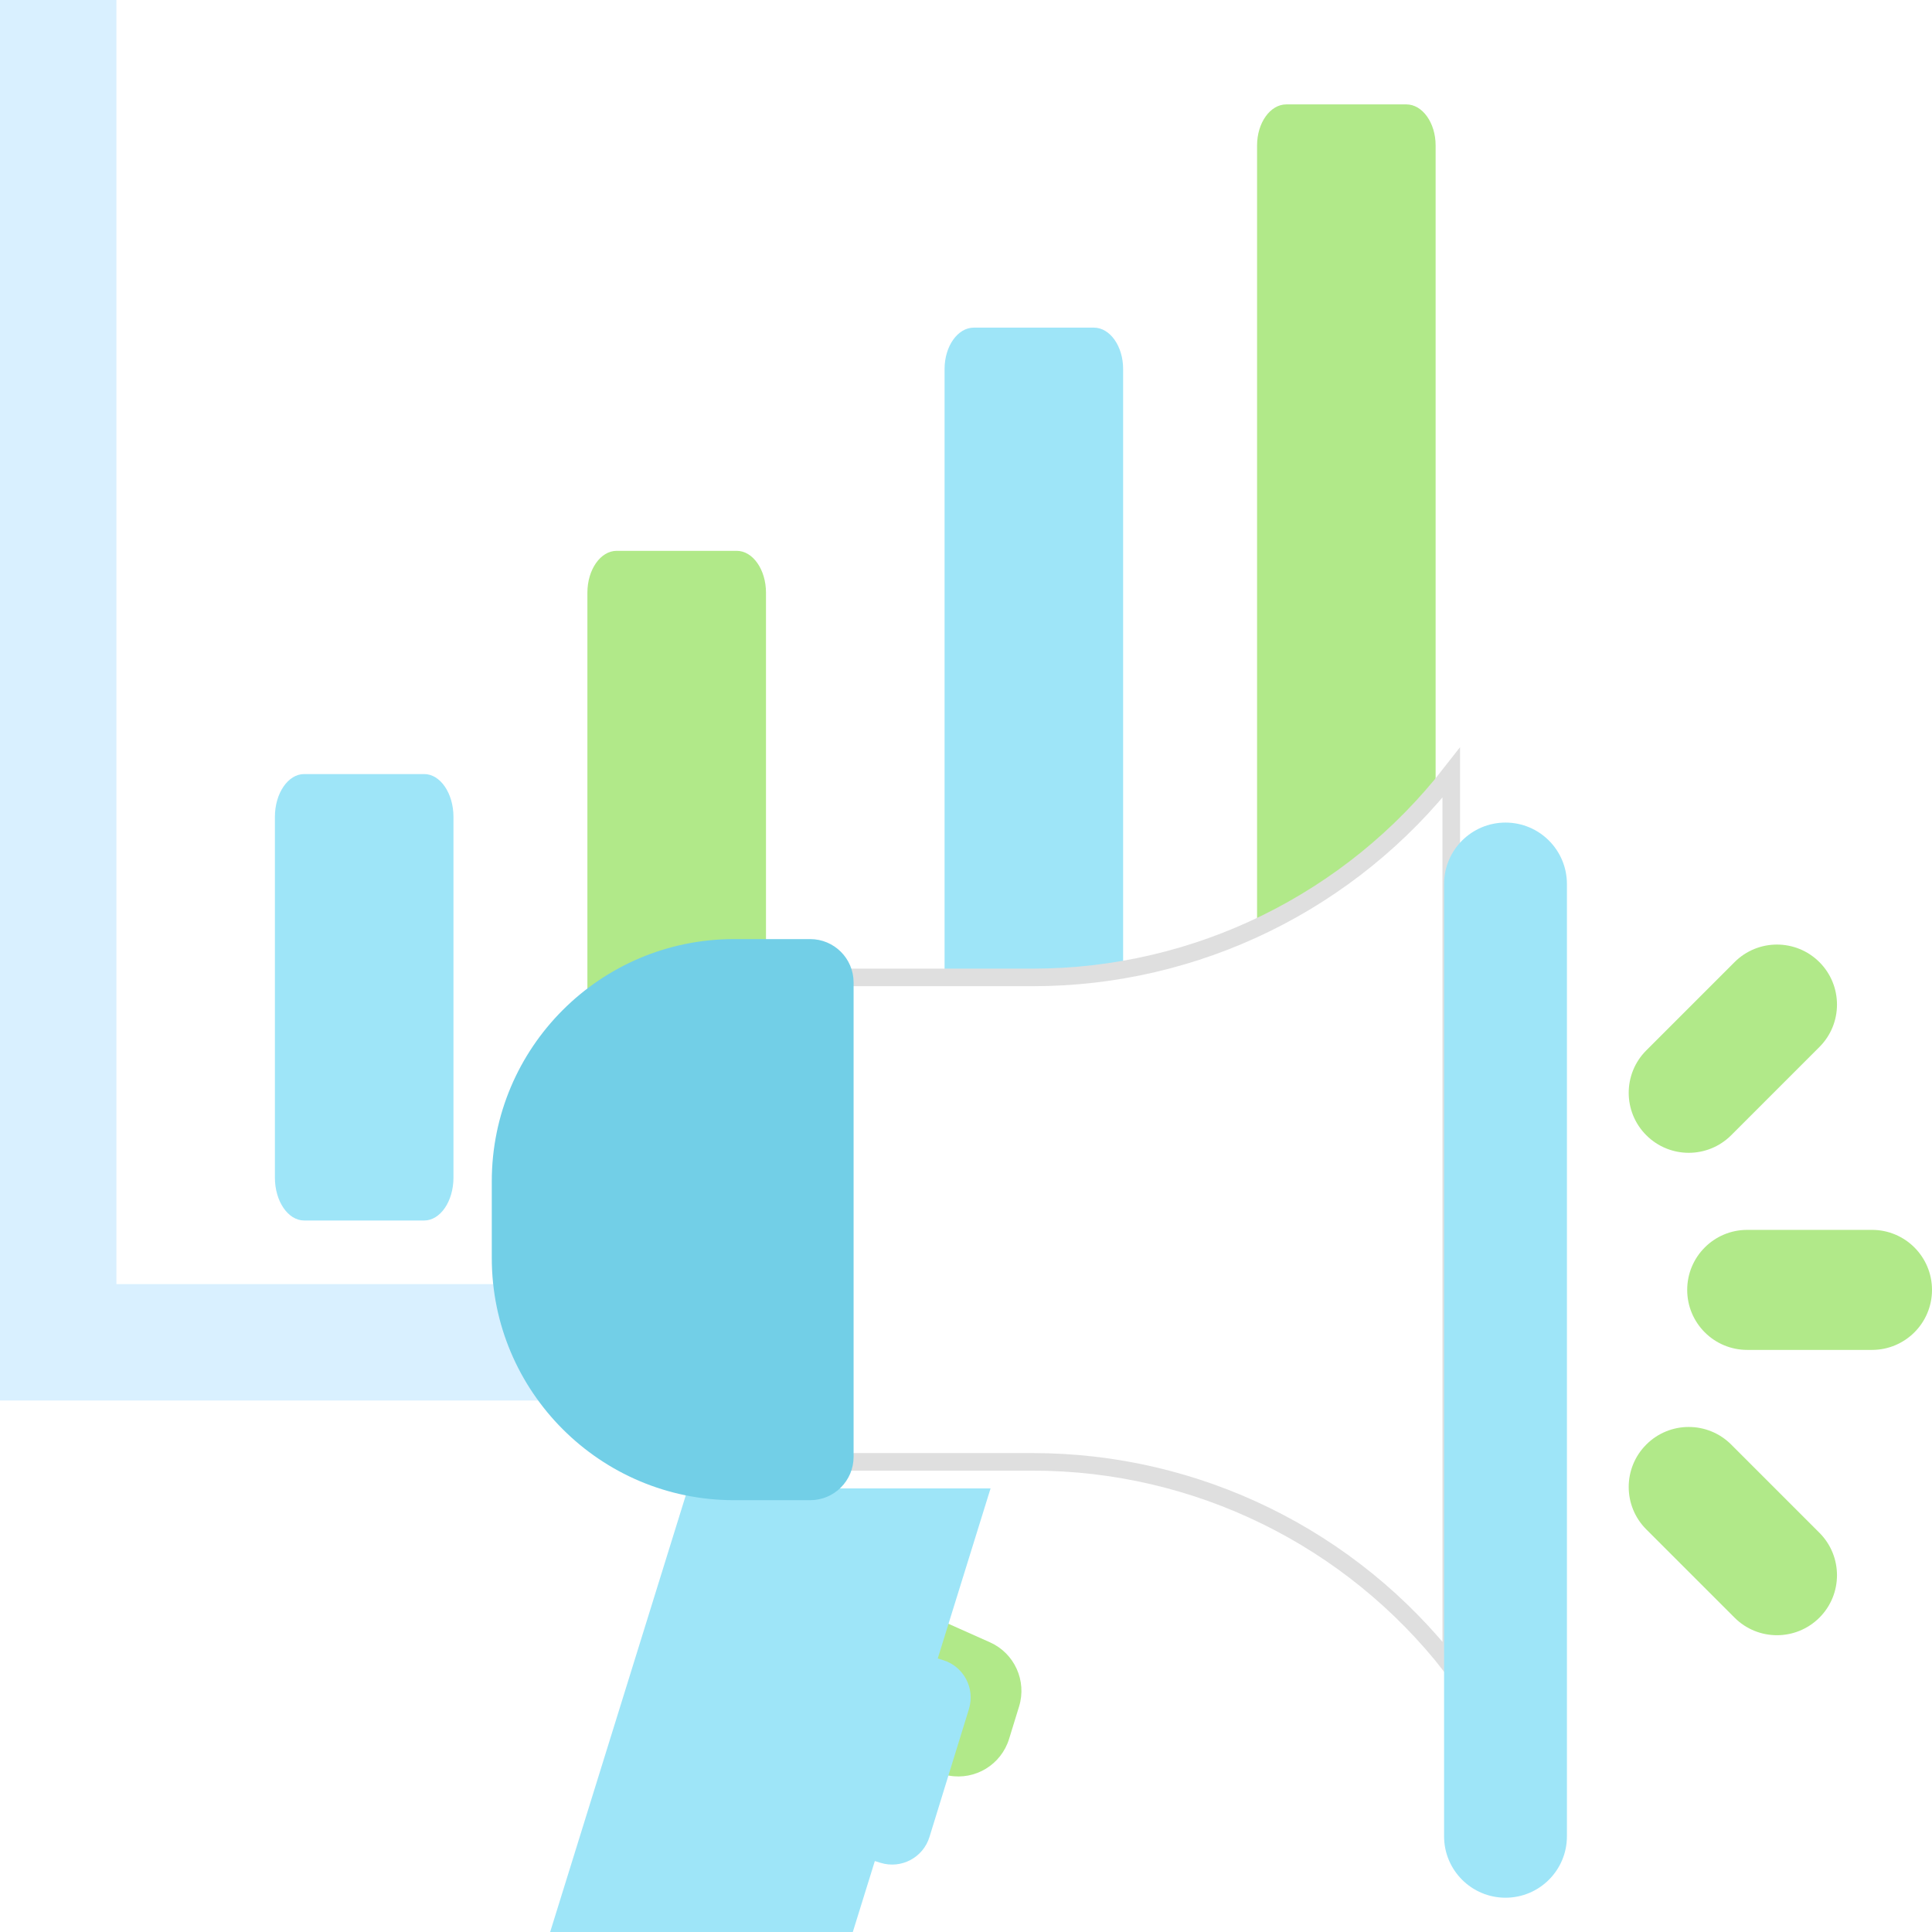 <svg width="55" height="55" viewBox="0 0 55 55" fill="none" xmlns="http://www.w3.org/2000/svg">
<g clip-path="url(#clip0_1983_17352)">
<path fill-rule="evenodd" clip-rule="evenodd" d="M3.314 0H0V39.87H43.295V36.556H3.314V0Z" fill="#D9F0FF"/>
<g filter="url(#filter0_i_1983_17352)">
<path fill-rule="evenodd" clip-rule="evenodd" d="M8.659 20.036H12.076C12.535 20.036 12.909 20.583 12.909 21.255V31.526C12.909 32.197 12.535 32.745 12.076 32.745H8.659C8.2 32.745 7.826 32.197 7.826 31.526V21.255C7.826 20.583 8.2 20.036 8.659 20.036Z" fill="#9EE5F8"/>
</g>
<g filter="url(#filter1_i_1983_17352)">
<path fill-rule="evenodd" clip-rule="evenodd" d="M17.555 13.681H20.973C21.432 13.681 21.806 14.216 21.806 14.872V31.554C21.806 32.21 21.432 32.745 20.973 32.745H17.555C17.096 32.745 16.722 32.21 16.722 31.554V14.872C16.722 14.216 17.096 13.681 17.555 13.681Z" fill="#B1E989"/>
</g>
<g filter="url(#filter2_i_1983_17352)">
<path fill-rule="evenodd" clip-rule="evenodd" d="M27.723 7.327H31.14C31.599 7.327 31.973 7.855 31.973 8.504V31.568C31.973 32.216 31.599 32.745 31.14 32.745H27.723C27.264 32.745 26.89 32.216 26.89 31.568V8.504C26.89 7.855 27.264 7.327 27.723 7.327Z" fill="#9EE5F8"/>
</g>
<g filter="url(#filter3_i_1983_17352)">
<path fill-rule="evenodd" clip-rule="evenodd" d="M36.619 0.972H40.036C40.495 0.972 40.869 1.497 40.869 2.141V31.576C40.869 32.22 40.495 32.745 40.036 32.745H36.619C36.16 32.745 35.786 32.22 35.786 31.576V2.141C35.786 1.497 36.16 0.972 36.619 0.972Z" fill="#B1E989"/>
</g>
<g filter="url(#filter4_i_1983_17352)">
<path d="M23.659 47.943L25.07 43.365L28.182 44.753C28.88 45.064 29.236 45.849 29.011 46.58L28.726 47.505C28.5 48.236 27.765 48.684 27.012 48.548L23.659 47.943Z" fill="#B1E989"/>
</g>
<path d="M25.07 43.365L23.659 47.943L25.65 48.302L26.918 44.189L25.07 43.365Z" fill="url(#paint0_linear_1983_17352)"/>
<g filter="url(#filter5_i_1983_17352)">
<path d="M26.211 43.063L24.432 48.835L25.069 49.031C25.656 49.212 26.279 48.883 26.46 48.295L27.584 44.651C27.765 44.063 27.435 43.441 26.848 43.26L26.211 43.063Z" fill="#9EE5F8"/>
</g>
<g filter="url(#filter6_i_1983_17352)">
<path d="M28.199 38.372L23.56 53.311H14.944L19.584 38.372H28.199Z" fill="#9EE5F8"/>
</g>
<g filter="url(#filter7_i_1983_17352)">
<path d="M23.872 55.029H15.516C14.828 55.029 14.269 54.47 14.269 53.781C14.269 53.092 14.828 52.534 15.516 52.534H23.872C24.561 52.534 25.119 53.092 25.119 53.781C25.119 54.47 24.561 55.029 23.872 55.029Z" fill="#9EE5F8"/>
</g>
<path d="M29.399 27.825C34.07 27.825 38.462 25.664 41.314 22L41.314 47.441C38.463 43.777 34.07 41.616 29.399 41.616H18.838V27.825H29.399Z" fill="white" stroke="#DFDFDF" stroke-width="0.5"/>
<g filter="url(#filter8_i_1983_17352)">
<path d="M44.607 21.166V48.276C44.607 49.241 43.824 50.024 42.859 50.024C41.893 50.024 41.11 49.241 41.11 48.276V21.166C41.11 20.2 41.893 19.417 42.859 19.417C43.824 19.417 44.607 20.2 44.607 21.166Z" fill="#9EE5F8"/>
</g>
<path d="M23.065 42.707H20.897C17.088 42.707 14 39.619 14 35.81V33.632C14 29.822 17.088 26.734 20.897 26.734H23.065C23.747 26.734 24.3 27.287 24.3 27.969V41.472C24.3 42.154 23.747 42.707 23.065 42.707Z" fill="#72CFE7"/>
<g filter="url(#filter9_i_1983_17352)">
<path d="M48.031 34.721C48.031 33.777 48.796 33.012 49.739 33.012H53.292C54.235 33.012 55 33.777 55 34.721C55 35.664 54.235 36.429 53.292 36.429H49.739C48.796 36.429 48.031 35.664 48.031 34.721Z" fill="#B1E989"/>
</g>
<g filter="url(#filter10_i_1983_17352)">
<path d="M46.867 30.318C46.199 29.651 46.199 28.569 46.867 27.902L49.379 25.39C50.046 24.723 51.127 24.723 51.795 25.39C52.462 26.057 52.462 27.139 51.795 27.806L49.283 30.318C48.615 30.985 47.534 30.985 46.867 30.318Z" fill="#B1E989"/>
</g>
<g filter="url(#filter11_i_1983_17352)">
<path d="M46.867 39.123C47.534 38.456 48.615 38.456 49.283 39.123L51.795 41.635C52.462 42.302 52.462 43.384 51.795 44.051C51.127 44.718 50.046 44.718 49.379 44.051L46.867 41.539C46.199 40.872 46.199 39.79 46.867 39.123Z" fill="#B1E989"/>
</g>
</g>
<defs>
<filter id="filter0_i_1983_17352" x="7.826" y="20.036" width="5.083" height="14.709" filterUnits="userSpaceOnUse" color-interpolation-filters="sRGB">
<feFlood flood-opacity="0" result="BackgroundImageFix"/>
<feBlend mode="normal" in="SourceGraphic" in2="BackgroundImageFix" result="shape"/>
<feColorMatrix in="SourceAlpha" type="matrix" values="0 0 0 0 0 0 0 0 0 0 0 0 0 0 0 0 0 0 127 0" result="hardAlpha"/>
<feOffset dy="2"/>
<feGaussianBlur stdDeviation="1"/>
<feComposite in2="hardAlpha" operator="arithmetic" k2="-1" k3="1"/>
<feColorMatrix type="matrix" values="0 0 0 0 0.725 0 0 0 0 0.941 0 0 0 0 1 0 0 0 0.6 0"/>
<feBlend mode="normal" in2="shape" result="effect1_innerShadow_1983_17352"/>
</filter>
<filter id="filter1_i_1983_17352" x="16.722" y="13.681" width="5.083" height="21.064" filterUnits="userSpaceOnUse" color-interpolation-filters="sRGB">
<feFlood flood-opacity="0" result="BackgroundImageFix"/>
<feBlend mode="normal" in="SourceGraphic" in2="BackgroundImageFix" result="shape"/>
<feColorMatrix in="SourceAlpha" type="matrix" values="0 0 0 0 0 0 0 0 0 0 0 0 0 0 0 0 0 0 127 0" result="hardAlpha"/>
<feOffset dy="2"/>
<feGaussianBlur stdDeviation="1"/>
<feComposite in2="hardAlpha" operator="arithmetic" k2="-1" k3="1"/>
<feColorMatrix type="matrix" values="0 0 0 0 0.914 0 0 0 0 1 0 0 0 0 0.851 0 0 0 0.6 0"/>
<feBlend mode="normal" in2="shape" result="effect1_innerShadow_1983_17352"/>
</filter>
<filter id="filter2_i_1983_17352" x="26.89" y="7.327" width="5.083" height="27.418" filterUnits="userSpaceOnUse" color-interpolation-filters="sRGB">
<feFlood flood-opacity="0" result="BackgroundImageFix"/>
<feBlend mode="normal" in="SourceGraphic" in2="BackgroundImageFix" result="shape"/>
<feColorMatrix in="SourceAlpha" type="matrix" values="0 0 0 0 0 0 0 0 0 0 0 0 0 0 0 0 0 0 127 0" result="hardAlpha"/>
<feOffset dy="2"/>
<feGaussianBlur stdDeviation="1"/>
<feComposite in2="hardAlpha" operator="arithmetic" k2="-1" k3="1"/>
<feColorMatrix type="matrix" values="0 0 0 0 0.725 0 0 0 0 0.941 0 0 0 0 1 0 0 0 0.6 0"/>
<feBlend mode="normal" in2="shape" result="effect1_innerShadow_1983_17352"/>
</filter>
<filter id="filter3_i_1983_17352" x="35.786" y="0.972" width="5.083" height="33.773" filterUnits="userSpaceOnUse" color-interpolation-filters="sRGB">
<feFlood flood-opacity="0" result="BackgroundImageFix"/>
<feBlend mode="normal" in="SourceGraphic" in2="BackgroundImageFix" result="shape"/>
<feColorMatrix in="SourceAlpha" type="matrix" values="0 0 0 0 0 0 0 0 0 0 0 0 0 0 0 0 0 0 127 0" result="hardAlpha"/>
<feOffset dy="2"/>
<feGaussianBlur stdDeviation="1"/>
<feComposite in2="hardAlpha" operator="arithmetic" k2="-1" k3="1"/>
<feColorMatrix type="matrix" values="0 0 0 0 0.914 0 0 0 0 1 0 0 0 0 0.851 0 0 0 0.6 0"/>
<feBlend mode="normal" in2="shape" result="effect1_innerShadow_1983_17352"/>
</filter>
<filter id="filter4_i_1983_17352" x="23.659" y="43.365" width="5.419" height="7.207" filterUnits="userSpaceOnUse" color-interpolation-filters="sRGB">
<feFlood flood-opacity="0" result="BackgroundImageFix"/>
<feBlend mode="normal" in="SourceGraphic" in2="BackgroundImageFix" result="shape"/>
<feColorMatrix in="SourceAlpha" type="matrix" values="0 0 0 0 0 0 0 0 0 0 0 0 0 0 0 0 0 0 127 0" result="hardAlpha"/>
<feOffset dy="2"/>
<feGaussianBlur stdDeviation="1"/>
<feComposite in2="hardAlpha" operator="arithmetic" k2="-1" k3="1"/>
<feColorMatrix type="matrix" values="0 0 0 0 0.914 0 0 0 0 1 0 0 0 0 0.851 0 0 0 0.6 0"/>
<feBlend mode="normal" in2="shape" result="effect1_innerShadow_1983_17352"/>
</filter>
<filter id="filter5_i_1983_17352" x="24.432" y="43.063" width="3.201" height="10.017" filterUnits="userSpaceOnUse" color-interpolation-filters="sRGB">
<feFlood flood-opacity="0" result="BackgroundImageFix"/>
<feBlend mode="normal" in="SourceGraphic" in2="BackgroundImageFix" result="shape"/>
<feColorMatrix in="SourceAlpha" type="matrix" values="0 0 0 0 0 0 0 0 0 0 0 0 0 0 0 0 0 0 127 0" result="hardAlpha"/>
<feOffset dy="4"/>
<feGaussianBlur stdDeviation="2"/>
<feComposite in2="hardAlpha" operator="arithmetic" k2="-1" k3="1"/>
<feColorMatrix type="matrix" values="0 0 0 0 0.725 0 0 0 0 0.941 0 0 0 0 1 0 0 0 1 0"/>
<feBlend mode="normal" in2="shape" result="effect1_innerShadow_1983_17352"/>
</filter>
<filter id="filter6_i_1983_17352" x="14.944" y="38.372" width="13.255" height="18.938" filterUnits="userSpaceOnUse" color-interpolation-filters="sRGB">
<feFlood flood-opacity="0" result="BackgroundImageFix"/>
<feBlend mode="normal" in="SourceGraphic" in2="BackgroundImageFix" result="shape"/>
<feColorMatrix in="SourceAlpha" type="matrix" values="0 0 0 0 0 0 0 0 0 0 0 0 0 0 0 0 0 0 127 0" result="hardAlpha"/>
<feOffset dy="4"/>
<feGaussianBlur stdDeviation="2"/>
<feComposite in2="hardAlpha" operator="arithmetic" k2="-1" k3="1"/>
<feColorMatrix type="matrix" values="0 0 0 0 0.725 0 0 0 0 0.941 0 0 0 0 1 0 0 0 1 0"/>
<feBlend mode="normal" in2="shape" result="effect1_innerShadow_1983_17352"/>
</filter>
<filter id="filter7_i_1983_17352" x="14.269" y="52.534" width="10.85" height="6.495" filterUnits="userSpaceOnUse" color-interpolation-filters="sRGB">
<feFlood flood-opacity="0" result="BackgroundImageFix"/>
<feBlend mode="normal" in="SourceGraphic" in2="BackgroundImageFix" result="shape"/>
<feColorMatrix in="SourceAlpha" type="matrix" values="0 0 0 0 0 0 0 0 0 0 0 0 0 0 0 0 0 0 127 0" result="hardAlpha"/>
<feOffset dy="4"/>
<feGaussianBlur stdDeviation="2"/>
<feComposite in2="hardAlpha" operator="arithmetic" k2="-1" k3="1"/>
<feColorMatrix type="matrix" values="0 0 0 0 0.725 0 0 0 0 0.941 0 0 0 0 1 0 0 0 1 0"/>
<feBlend mode="normal" in2="shape" result="effect1_innerShadow_1983_17352"/>
</filter>
<filter id="filter8_i_1983_17352" x="41.11" y="19.417" width="3.497" height="34.607" filterUnits="userSpaceOnUse" color-interpolation-filters="sRGB">
<feFlood flood-opacity="0" result="BackgroundImageFix"/>
<feBlend mode="normal" in="SourceGraphic" in2="BackgroundImageFix" result="shape"/>
<feColorMatrix in="SourceAlpha" type="matrix" values="0 0 0 0 0 0 0 0 0 0 0 0 0 0 0 0 0 0 127 0" result="hardAlpha"/>
<feOffset dy="4"/>
<feGaussianBlur stdDeviation="2"/>
<feComposite in2="hardAlpha" operator="arithmetic" k2="-1" k3="1"/>
<feColorMatrix type="matrix" values="0 0 0 0 0.725 0 0 0 0 0.941 0 0 0 0 1 0 0 0 1 0"/>
<feBlend mode="normal" in2="shape" result="effect1_innerShadow_1983_17352"/>
</filter>
<filter id="filter9_i_1983_17352" x="48.031" y="33.012" width="6.969" height="5.417" filterUnits="userSpaceOnUse" color-interpolation-filters="sRGB">
<feFlood flood-opacity="0" result="BackgroundImageFix"/>
<feBlend mode="normal" in="SourceGraphic" in2="BackgroundImageFix" result="shape"/>
<feColorMatrix in="SourceAlpha" type="matrix" values="0 0 0 0 0 0 0 0 0 0 0 0 0 0 0 0 0 0 127 0" result="hardAlpha"/>
<feOffset dy="2"/>
<feGaussianBlur stdDeviation="1"/>
<feComposite in2="hardAlpha" operator="arithmetic" k2="-1" k3="1"/>
<feColorMatrix type="matrix" values="0 0 0 0 0.914 0 0 0 0 1 0 0 0 0 0.851 0 0 0 0.6 0"/>
<feBlend mode="normal" in2="shape" result="effect1_innerShadow_1983_17352"/>
</filter>
<filter id="filter10_i_1983_17352" x="46.366" y="24.89" width="5.929" height="7.929" filterUnits="userSpaceOnUse" color-interpolation-filters="sRGB">
<feFlood flood-opacity="0" result="BackgroundImageFix"/>
<feBlend mode="normal" in="SourceGraphic" in2="BackgroundImageFix" result="shape"/>
<feColorMatrix in="SourceAlpha" type="matrix" values="0 0 0 0 0 0 0 0 0 0 0 0 0 0 0 0 0 0 127 0" result="hardAlpha"/>
<feOffset dy="2"/>
<feGaussianBlur stdDeviation="1"/>
<feComposite in2="hardAlpha" operator="arithmetic" k2="-1" k3="1"/>
<feColorMatrix type="matrix" values="0 0 0 0 0.914 0 0 0 0 1 0 0 0 0 0.851 0 0 0 0.6 0"/>
<feBlend mode="normal" in2="shape" result="effect1_innerShadow_1983_17352"/>
</filter>
<filter id="filter11_i_1983_17352" x="46.366" y="38.623" width="5.929" height="7.929" filterUnits="userSpaceOnUse" color-interpolation-filters="sRGB">
<feFlood flood-opacity="0" result="BackgroundImageFix"/>
<feBlend mode="normal" in="SourceGraphic" in2="BackgroundImageFix" result="shape"/>
<feColorMatrix in="SourceAlpha" type="matrix" values="0 0 0 0 0 0 0 0 0 0 0 0 0 0 0 0 0 0 127 0" result="hardAlpha"/>
<feOffset dy="2"/>
<feGaussianBlur stdDeviation="1"/>
<feComposite in2="hardAlpha" operator="arithmetic" k2="-1" k3="1"/>
<feColorMatrix type="matrix" values="0 0 0 0 0.914 0 0 0 0 1 0 0 0 0 0.851 0 0 0 0.6 0"/>
<feBlend mode="normal" in2="shape" result="effect1_innerShadow_1983_17352"/>
</filter>
<linearGradient id="paint0_linear_1983_17352" x1="25.682" y1="46.203" x2="24.987" y2="45.989" gradientUnits="userSpaceOnUse">
<stop stop-color="#CA2E43" stop-opacity="0"/>
<stop offset="1" stop-color="#972437"/>
</linearGradient>
<clipPath id="clip0_1983_17352">
<rect width="55" height="55" fill="white"/>
</clipPath>
</defs>
</svg>
